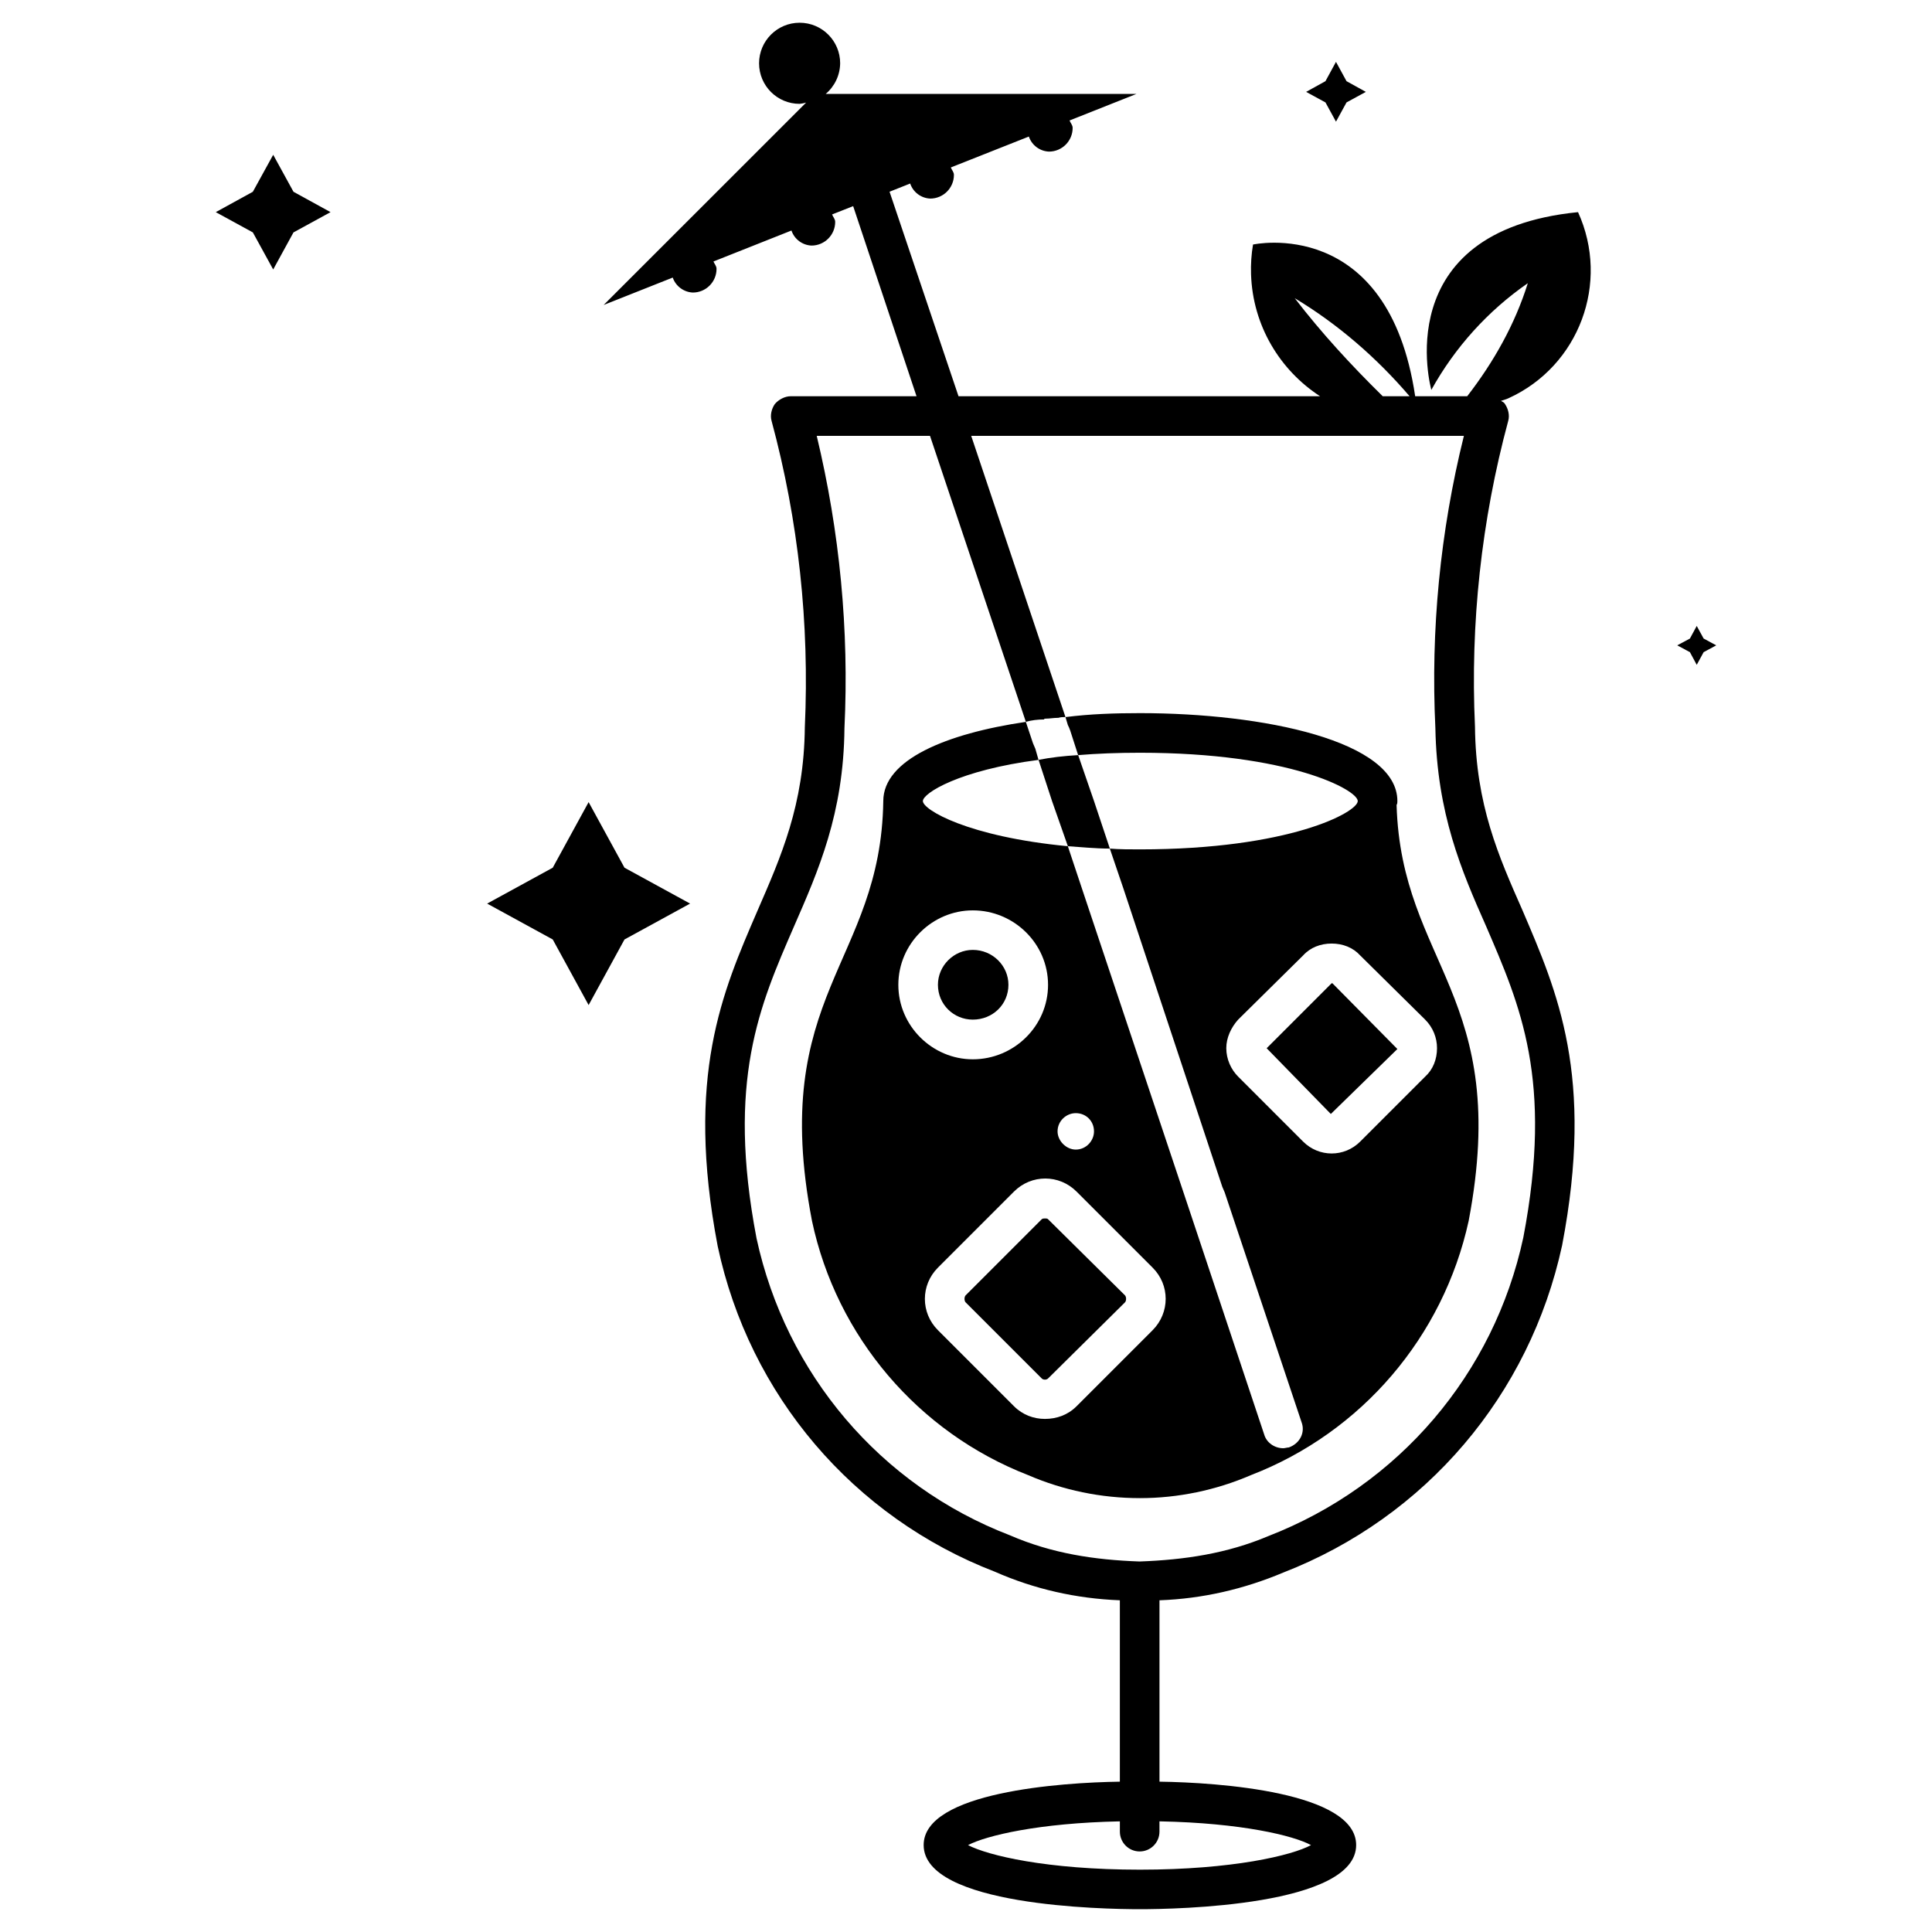 <?xml version="1.0" encoding="UTF-8"?>
<!-- Uploaded to: SVG Repo, www.svgrepo.com, Generator: SVG Repo Mixer Tools -->
<svg fill="#000000" width="800px" height="800px" version="1.1" viewBox="144 144 512 512" xmlns="http://www.w3.org/2000/svg">
 <g>
  <path d="m562.2 200.22c-50.758 5.039-38.879 47.105-38.879 47.105 6.254-11.273 14.988-20.949 25.566-28.277-3.422 10.938-9.07 20.93-16.059 29.957h-13.793c-7.16-48.113-42.973-40.199-42.973-40.199-0.441 2.602-0.609 5.227-0.523 7.871 0.441 13.625 7.66 25.422 18.285 32.328h-95.809l-18.262-54.16v-0.043l5.457-2.164c0.777 2.309 2.898 3.883 5.312 3.988 3.465 0 6.277-2.812 6.277-6.277 0-0.777-0.566-1.281-0.82-1.973l20.676-8.188c0.797 2.309 2.898 3.883 5.332 3.988 3.465 0 6.277-2.812 6.277-6.277 0-0.777-0.566-1.281-0.82-1.973l17.719-7.031h-82.352c2.394-2.016 3.801-4.977 3.84-8.125 0-5.941-4.809-10.746-10.746-10.746s-10.742 4.828-10.742 10.75c0 5.941 4.809 10.746 10.746 10.746 0.59-0.062 1.156-0.168 1.723-0.336l-53.656 53.637 18.305-7.262c0.797 2.289 2.918 3.863 5.332 3.969 3.465 0 6.277-2.812 6.277-6.277 0-0.777-0.547-1.301-0.82-1.953l20.676-8.207c0.777 2.309 2.898 3.883 5.312 3.988 3.465 0 6.277-2.812 6.277-6.277 0-0.777-0.566-1.281-0.82-1.973l5.582-2.203 16.793 50.383h-33.379c-1.469 0-3.148 0.84-4.199 2.098-0.84 1.258-1.258 2.938-0.84 4.41 7.137 26.449 10.078 53.738 8.816 81.238-0.211 20.57-6.297 34.219-12.594 48.703-9.238 21.41-19.102 43.664-10.496 88.797 8.398 39.465 35.895 71.793 73.473 86.277 10.477 4.617 21.578 7.117 33.105 7.559v48.07c-15.555 0.211-51.996 2.75-51.996 16.793 0 16.164 47.652 17.004 57.309 17.004 9.445 0 57.309-0.84 57.309-17.004 0-14.066-36.527-16.582-52.059-16.793h-0.062v-48.07h0.062c11.336-0.418 22.25-2.938 32.746-7.348 37.785-14.695 65.285-47.023 73.891-86.695 8.605-44.922-1.258-67.176-10.496-88.797-6.297-14.273-12.387-27.918-12.594-48.703-1.258-27.289 1.68-54.578 8.816-81.031 0.418-1.469 0-3.148-0.84-4.41-0.211-0.418-0.629-0.629-1.051-0.84-0.02-0.02-0.043 0-0.062-0.02 0.672-0.25 1.387-0.398 2.035-0.715 18.711-8.527 26.938-30.609 18.414-49.312zm-75.086 22.797c11.504 6.926 21.707 15.785 30.438 25.988h-7.117c-8.312-8.168-16.207-16.73-23.32-25.988zm-35.773 403.66c21.621 0.418 35.477 3.777 40.094 6.297-5.039 2.731-20.781 6.508-45.344 6.508-24.77 0-40.305-3.777-45.555-6.508 4.828-2.519 18.66-5.856 40.242-6.297v2.731c0 2.898 2.352 5.246 5.246 5.246 2.898 0 5.246-2.352 5.246-5.246v-2.731c0.031 0 0.051-0.023 0.07 0zm86.488-237.23c9.027 20.992 17.844 40.723 9.867 82.5-7.766 36.105-32.957 65.707-67.594 79.141-10.914 4.617-22.25 6.297-34.008 6.719h-0.211c-11.754-0.418-23.09-2.098-34.219-6.926-34.426-13.227-59.406-42.824-67.176-78.719-7.977-41.773 0.84-61.715 9.867-82.5 6.508-14.906 13.227-30.02 13.434-52.691 1.258-26.031-1.258-52.059-7.348-77.461h30.02l25.402 75.781c1.469-0.418 3.148-0.629 4.828-0.629 0-0.211 0.211-0.211 0.418-0.211 1.051 0 2.098-0.211 3.148-0.211h0.211c0.629-0.211 1.258-0.211 1.891-0.211l-24.98-74.523h130.57c-6.297 25.402-8.816 51.43-7.559 77.461 0.422 22.668 6.93 37.805 13.438 52.48z"/>
  <path d="m420.91 466.9c-0.211 0-0.629 0-0.84 0.211l-20.152 20.152c-0.418 0.418-0.418 1.469 0 1.891l20.152 20.152c0.418 0.418 1.258 0.418 1.68 0l20.363-20.152c0.418-0.418 0.418-1.469 0-1.891l-20.363-20.152c-0.211-0.211-0.418-0.211-0.84-0.211z"/>
  <path d="m514.32 422-17.215-17.422h-0.211l-17.215 17.215 17.004 17.422z"/>
  <path d="m401.8 414.21c5.246 0 9.445-3.988 9.445-9.238 0-5.039-4.199-9.238-9.445-9.238-5.039 0-9.238 4.199-9.238 9.238 0 5.25 4.199 9.238 9.238 9.238z"/>
  <path d="m299.99 356.57-9.508 17.383-17.383 9.508 17.383 9.508 9.508 17.383 9.508-17.383 17.383-9.508-17.383-9.508z"/>
  <path d="m216.4 185.02-5.394 9.801-9.824 5.398 9.824 5.371 5.394 9.824 5.375-9.824 9.824-5.371-9.824-5.398z"/>
  <path d="m498.05 176.24 2.793-5.098 5.121-2.793-5.121-2.836-2.793-5.121-2.789 5.121-5.125 2.836 5.125 2.793z"/>
  <path d="m595.48 313.22-1.828-3.34-1.805 3.34-3.359 1.805 3.359 1.805 1.805 3.359 1.828-3.359 3.336-1.805z"/>
  <path d="m378.08 356.29c-0.629 43.035-30.438 51.219-18.895 111.26 6.508 30.648 28.129 56.047 57.309 67.383 9.238 3.988 19.312 6.086 29.598 6.086 10.078 0 20.152-2.098 29.391-6.086 29.391-11.336 51.012-36.734 57.727-67.383 11.336-59.617-17.844-68.016-19.102-110.21 0.211-0.418 0.211-0.629 0.211-1.051 0-15.953-35.477-23.301-68.223-23.301-6.508 0-13.227 0.211-19.734 1.051l0.629 2.098c0.211 0.418 0.418 0.84 0.629 1.469l2.098 6.508c5.039-0.418 10.496-0.629 16.375-0.629 39.676 0 57.727 9.867 57.727 12.805s-18.055 12.805-57.727 12.805c-2.731 0-5.457 0-7.977-0.211l3.57 10.496 26.238 79.141 0.629 1.469 20.363 60.879c1.051 2.731-0.418 5.668-3.359 6.719-0.418 0-1.051 0.211-1.469 0.211-2.309 0-4.41-1.469-5.039-3.57l-20.363-61.086-28.129-84.18-3.57-10.707c-26.449-2.519-38.414-9.656-38.414-11.965 0-2.098 9.656-8.188 30.648-10.914l-0.84-2.938-0.629-1.469-1.891-5.668c-21.195 3.125-37.781 10.051-37.781 20.988zm94.047 73.031c-1.891-1.891-3.148-4.617-3.148-7.559 0-2.731 1.258-5.457 3.148-7.559l17.215-17.004c1.891-2.098 4.617-3.148 7.559-3.148 2.938 0 5.668 1.051 7.559 3.148l17.215 17.004c2.098 2.098 3.148 4.828 3.148 7.559 0 2.938-1.051 5.668-3.148 7.559l-17.215 17.215c-2.098 2.098-4.828 3.148-7.559 3.148-2.731 0-5.457-1.051-7.559-3.148zm-22.672 67.195-20.152 20.152c-2.309 2.309-5.246 3.359-8.398 3.359-2.938 0-5.879-1.051-8.188-3.359l-20.152-20.152c-4.617-4.617-4.617-11.965 0-16.582l20.152-20.152c4.617-4.617 11.965-4.617 16.582 0l20.152 20.152c4.621 4.598 4.621 11.941 0.004 16.582zm-20.363-57.52c2.731 0 4.828 2.098 4.828 4.828 0 2.519-2.098 4.828-4.828 4.828-2.519 0-4.828-2.309-4.828-4.828 0-2.75 2.309-4.828 4.828-4.828zm-27.289-53.738c10.914 0 19.941 8.816 19.941 19.734 0 10.914-9.027 19.734-19.941 19.734-10.707 0-19.734-8.816-19.734-19.734 0-10.938 9.027-19.734 19.734-19.734z"/>
  <path d="m422.8 356.29 4.199 11.965c3.359 0.211 7.137 0.629 11.125 0.629l-4.199-12.594-4.199-12.176c-3.777 0.211-7.348 0.629-10.496 1.258z"/>
 </g>
</svg>